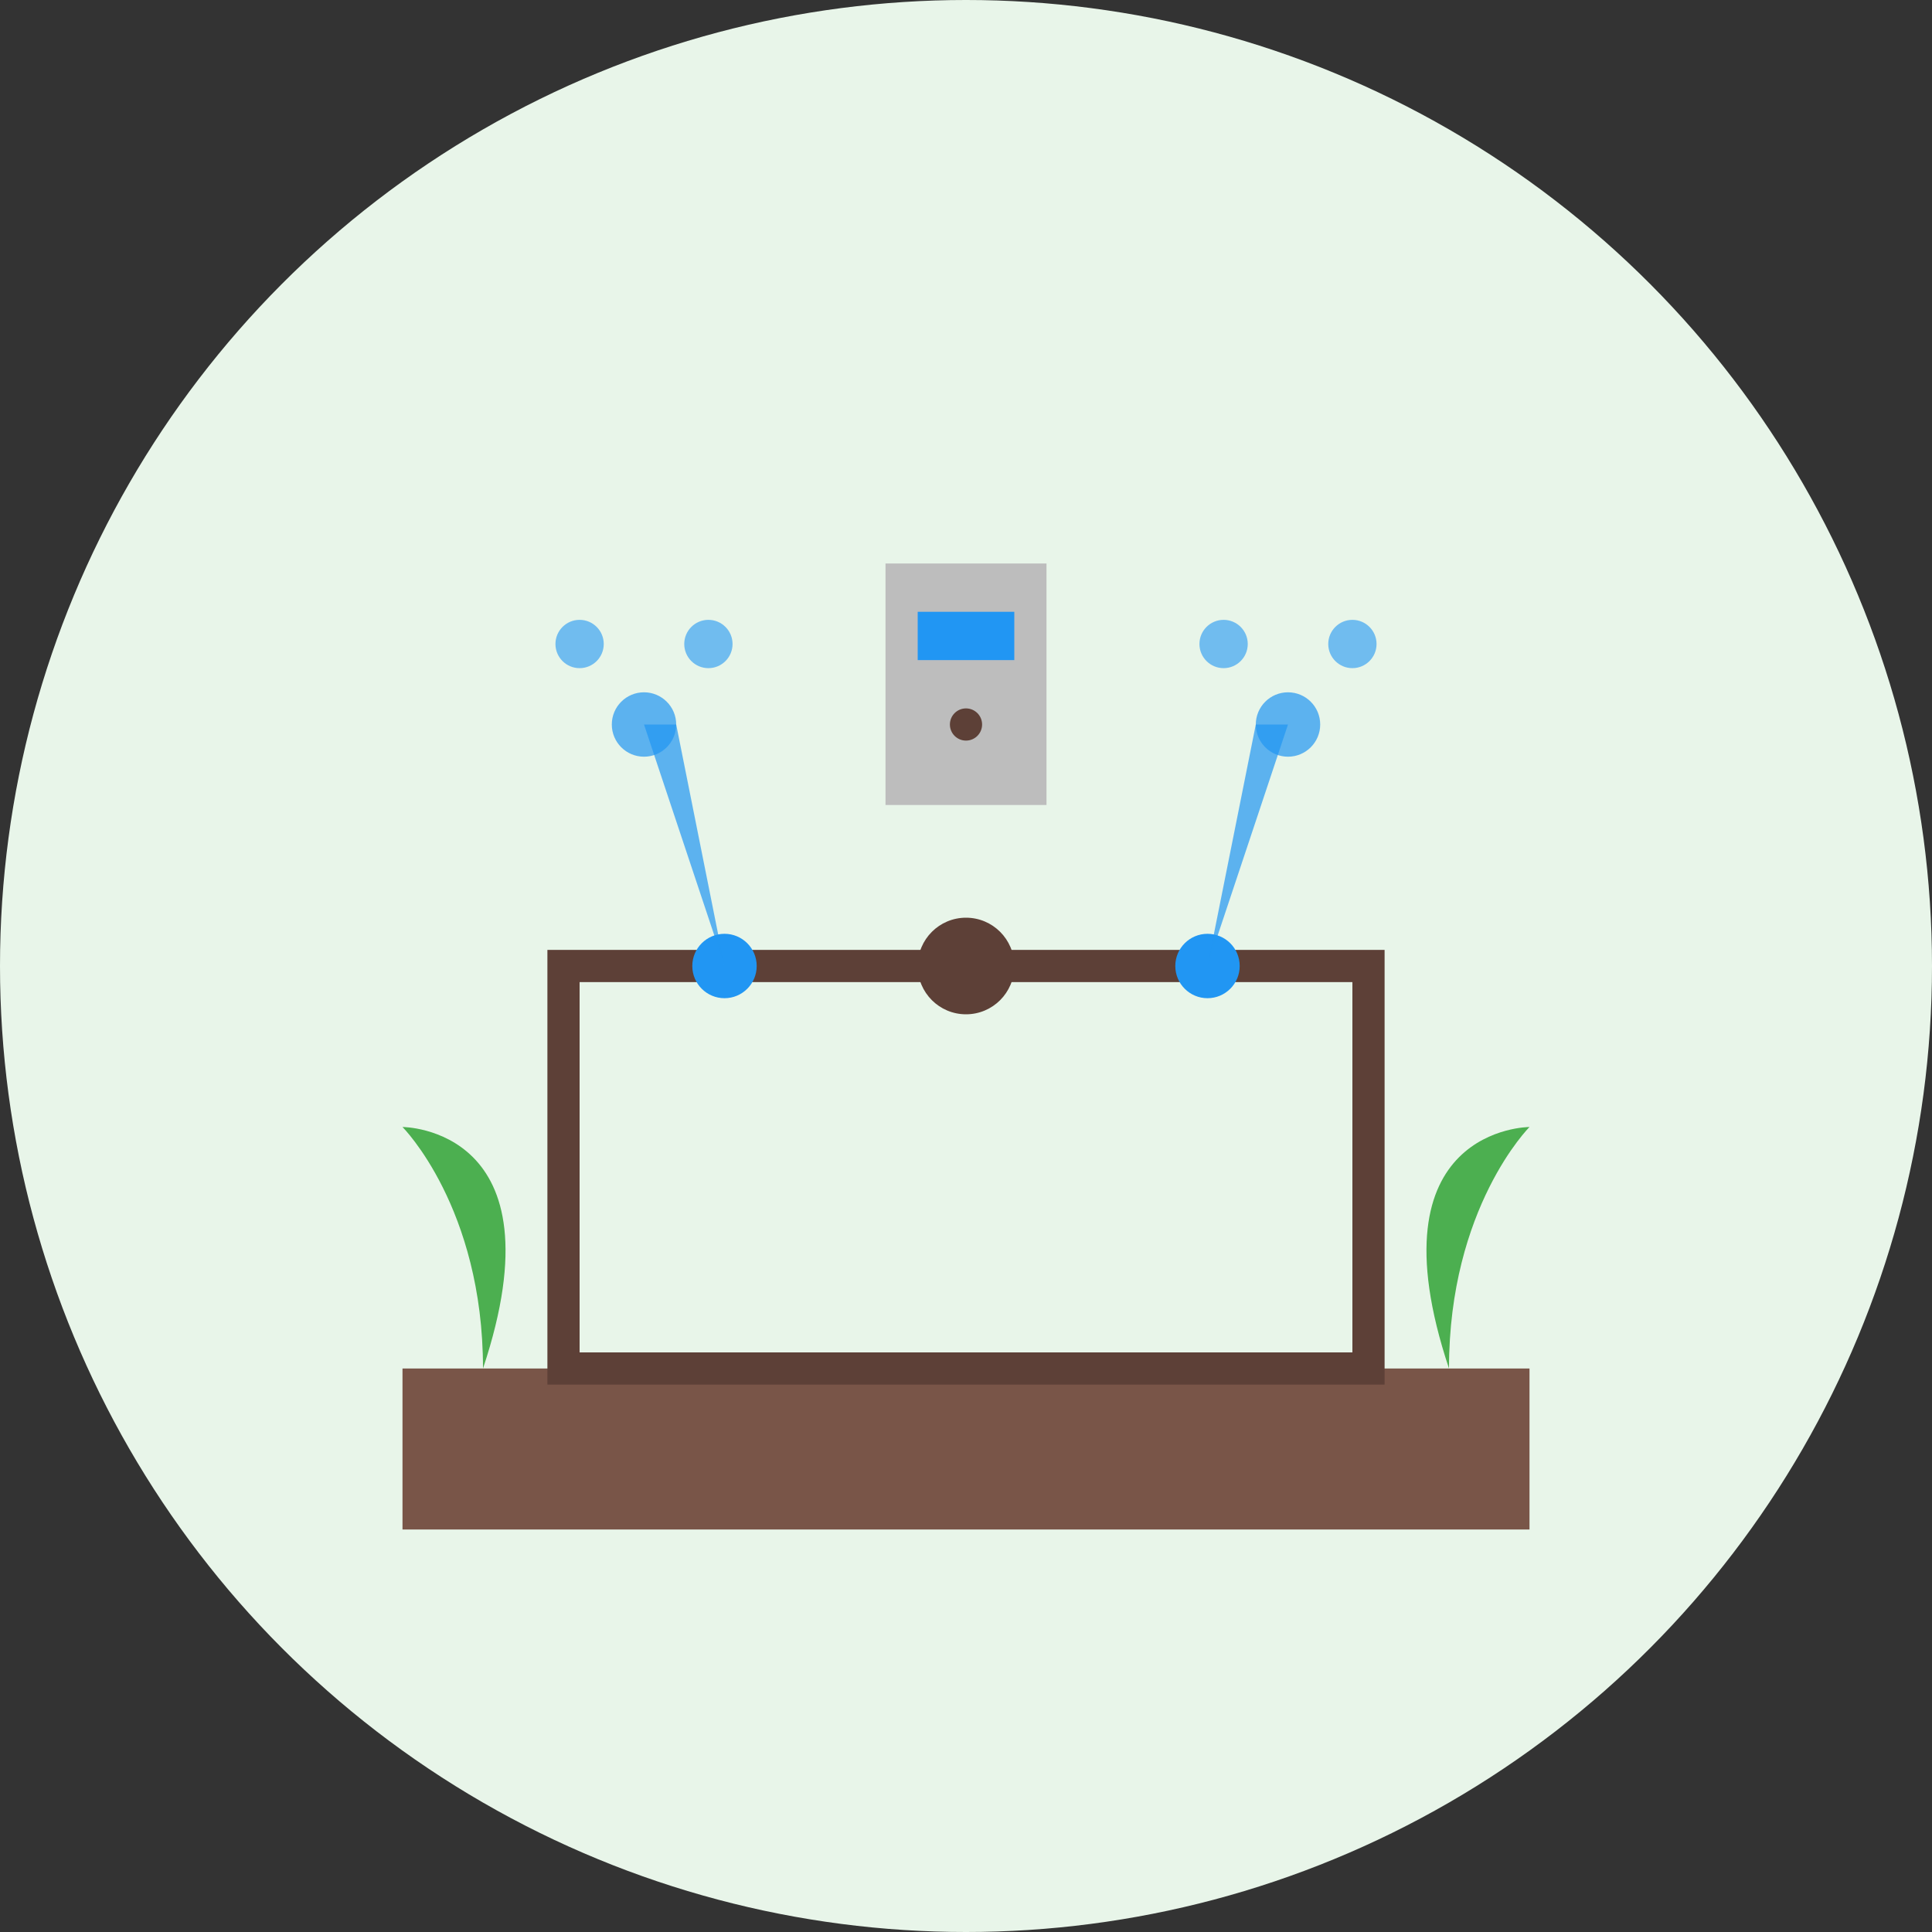 <?xml version="1.0" encoding="UTF-8"?>
<svg width="120" height="120" viewBox="0 0 120 120" xmlns="http://www.w3.org/2000/svg">
  <rect x="0" y="0" width="120" height="120" fill="#333333" stroke="none"/>
  <!-- Background -->
  <circle cx="60" cy="60" r="60" fill="#E8F5E9"/>
  
  <!-- Irrigation system icon -->
  <path d="M25,85 L95,85 L95,95 L25,95 Z" fill="#795548"/> <!-- Ground -->
  
  <!-- Pipes -->
  <path d="M35,85 L35,60 L85,60 L85,85 Z" fill="none" stroke="#5D4037" stroke-width="2"/> <!-- Main pipe layout -->
  <circle cx="60" cy="60" r="3" fill="#5D4037"/> <!-- Pipe joint -->
  
  <!-- Sprinklers -->
  <circle cx="45" cy="60" r="2" fill="#2196F3"/> <!-- Sprinkler head -->
  <circle cx="75" cy="60" r="2" fill="#2196F3"/> <!-- Sprinkler head -->
  
  <!-- Water droplets -->
  <path d="M45,60 L40,45 L42,45 L45,60 Z" fill="#2196F3" opacity="0.7"/> <!-- Water stream -->
  <circle cx="40" cy="45" r="2" fill="#2196F3" opacity="0.7"/> <!-- Water droplet -->
  <circle cx="36" cy="40" r="1.5" fill="#2196F3" opacity="0.6"/> <!-- Water droplet -->
  <circle cx="44" cy="40" r="1.5" fill="#2196F3" opacity="0.6"/> <!-- Water droplet -->
  
  <path d="M75,60 L80,45 L78,45 L75,60 Z" fill="#2196F3" opacity="0.7"/> <!-- Water stream -->
  <circle cx="80" cy="45" r="2" fill="#2196F3" opacity="0.7"/> <!-- Water droplet -->
  <circle cx="84" cy="40" r="1.5" fill="#2196F3" opacity="0.6"/> <!-- Water droplet -->
  <circle cx="76" cy="40" r="1.5" fill="#2196F3" opacity="0.6"/> <!-- Water droplet -->
  
  <!-- Plants -->
  <path d="M30,85 C30,75 25,70 25,70 C25,70 35,70 30,85 Z" fill="#4CAF50"/> <!-- Plant -->
  <path d="M90,85 C90,75 95,70 95,70 C95,70 85,70 90,85 Z" fill="#4CAF50"/> <!-- Plant -->
  
  <!-- Control box -->
  <rect x="55" y="35" width="10" height="15" fill="#BDBDBD"/> <!-- Control box -->
  <rect x="57" y="38" width="6" height="3" fill="#2196F3"/> <!-- Display -->
  <circle cx="60" cy="45" r="1" fill="#5D4037"/> <!-- Button -->
</svg>